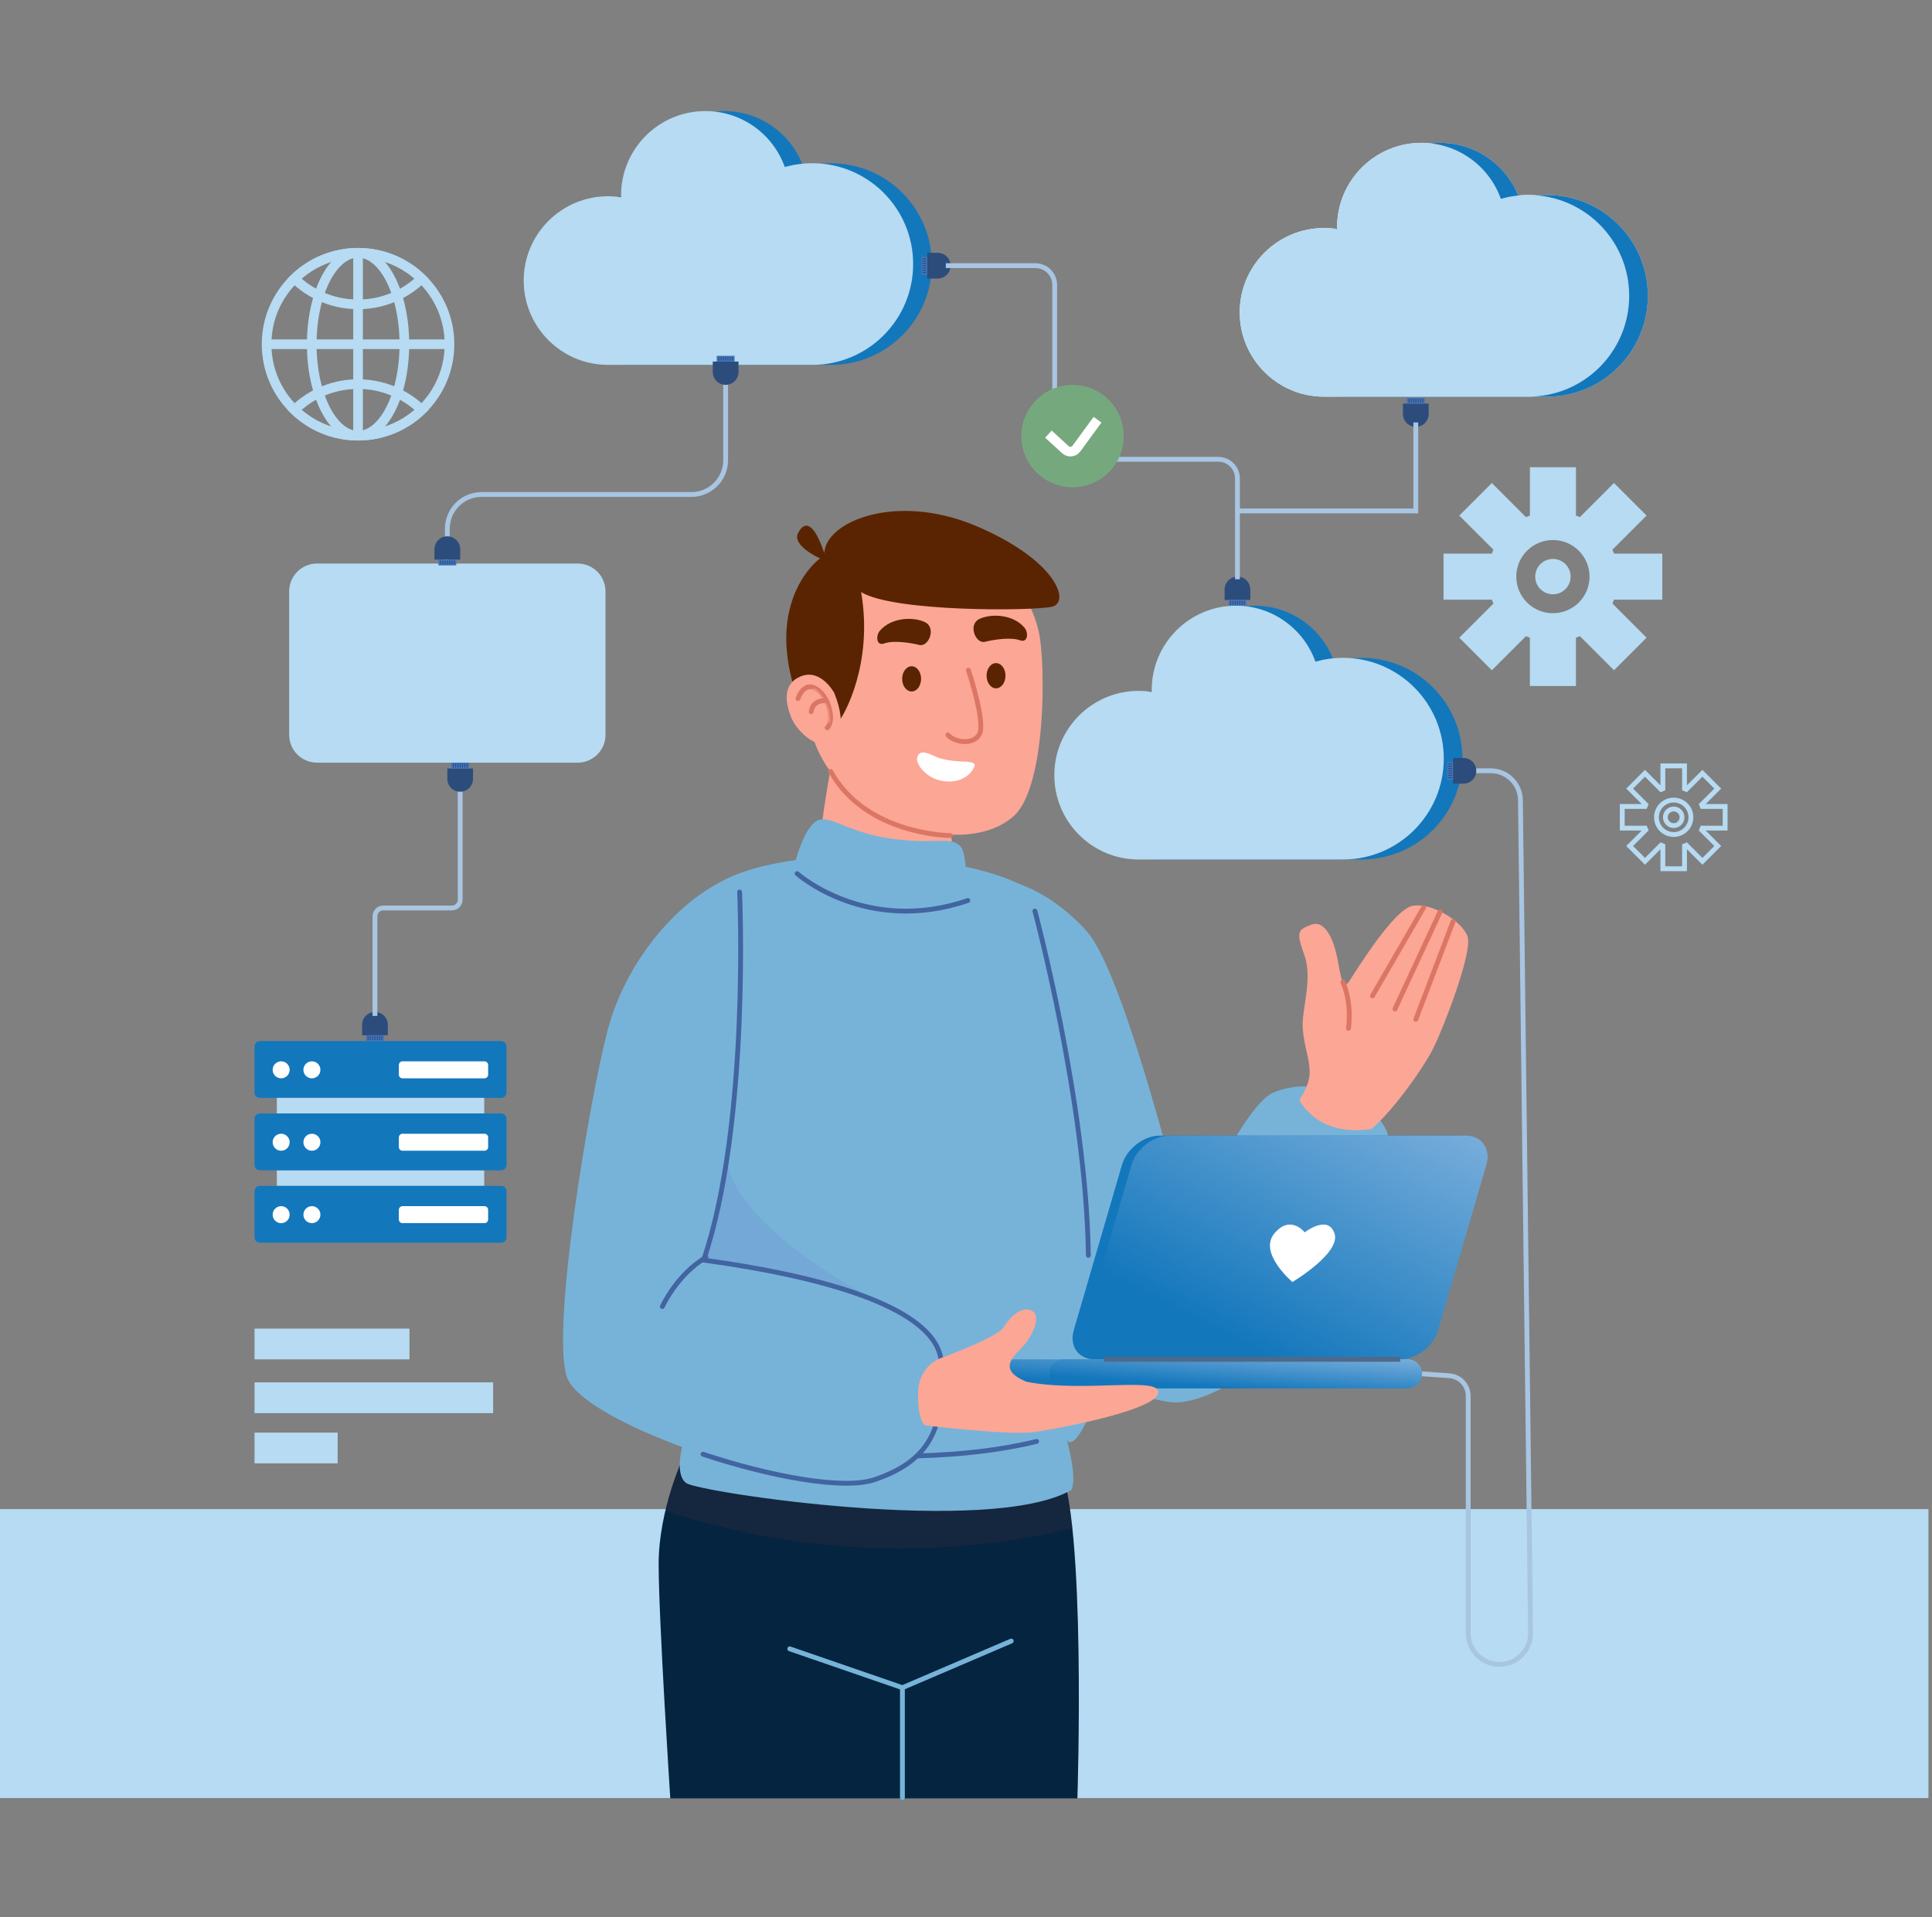 <svg width="400" height="397" viewBox="0 0 400 397" fill="none" xmlns="http://www.w3.org/2000/svg">
<rect x="0" y="0" width="400" height="397" fill="#808080" stroke="none"/>
<g clip-path="url(#clip0_111_149)">
<path d="M399.266 312.494H0V372.325H399.266V312.494Z" fill="#B6DBF2"/>
<path d="M208.943 182.505C208.943 182.505 216.728 183.734 224.923 192.749C233.118 201.763 245.821 254.623 245.821 254.623C245.821 254.623 257.294 229.218 263.441 226.35C269.588 223.481 281.061 224.711 286.388 232.906C291.715 241.101 281.881 259.95 275.324 268.555C268.768 277.161 251.558 291.912 241.724 290.273C231.89 288.634 215.5 282.078 215.5 282.078L208.943 182.505Z" fill="#77B3D9"/>
<path d="M141.634 301.375C141.634 301.375 136.366 312.39 136.366 323.884C136.366 335.378 138.777 372.399 138.777 372.399H223.065C223.065 372.399 224.965 314.306 219.218 303.29C198.146 307.122 141.634 301.375 141.634 301.375Z" fill="#042440"/>
<path opacity="0.25" d="M222.022 316.465C205.708 320.45 174.153 324.859 137.751 312.866C139.306 306.238 141.634 301.377 141.634 301.377C141.634 301.377 198.146 307.122 219.219 303.289C220.496 305.742 221.394 310.516 222.022 316.465Z" fill="#4A2D3E"/>
<path d="M172.389 177.339C172.389 177.339 149.776 178.328 146.049 185.991C142.323 193.653 134.657 287.487 136.52 292.276C138.384 297.065 141.644 298.023 141.644 298.023C141.644 298.023 139.315 305.206 142.11 307.122C144.905 309.038 204.997 318.137 221.768 308.559C223.166 306.165 220.836 298.023 220.836 298.023C220.836 298.023 221.768 300.897 225.029 294.192C228.29 287.487 226.11 208.102 216.672 187.652C213.777 181.383 193.351 176.381 172.389 177.339Z" fill="#77B3D9"/>
<path opacity="0.25" d="M150.401 240.549C153.637 255.828 182.711 269.982 182.711 269.982C182.711 269.982 149.025 260.796 146.145 260.381L150.401 240.549Z" fill="#6B8BD1"/>
<path d="M171.103 179.665C176.078 186.714 193.315 189.469 195.929 187.29C197.201 186.232 197.388 181.982 197.254 177.891C197.103 173.578 196.578 169.434 196.578 169.434C196.578 169.434 184.956 166.526 177.477 161.991C176.028 161.119 173.215 158.44 172.192 157.452C171.103 165.292 168.49 175.963 171.103 179.665Z" fill="#FCA695"/>
<path opacity="0.46" d="M174.801 161.369C174.801 161.369 176.33 168.128 182.644 173.347C186.735 176.735 193.208 177.661 197.254 177.891C197.103 173.578 196.578 169.434 196.578 169.434C196.578 169.434 184.956 166.526 177.478 161.991L174.801 161.369Z" fill="#FCA695"/>
<path d="M215.072 130.836C216.51 137.296 216.674 162.928 209.868 168.995C199.85 177.923 175.518 170.741 168.926 154.404C163.335 140.546 163.939 116.925 179.267 112.506C197.901 107.131 212.107 117.52 215.072 130.836Z" fill="#FCA695"/>
<path d="M174.37 148.306C174.37 148.306 180.903 137.853 178.29 122.609C185.041 126.747 213.569 126.529 217.707 125.658C221.845 124.787 218.578 115.858 202.027 108.889C185.477 101.92 170.886 108.018 170.668 114.551C168.49 108.018 166.53 107.8 165.223 110.413C163.917 113.026 169.796 115.639 169.796 115.639C169.796 115.639 163.481 119.995 162.828 130.666C162.175 141.337 168.926 157.888 174.37 148.306Z" fill="#5A2402"/>
<path d="M200.503 138.778C200.503 138.778 204.096 149.558 202.789 152.008C201.483 154.458 197.4 153.642 196.256 152.172" stroke="#DB7665" stroke-miterlimit="10" stroke-linecap="round"/>
<path d="M212.099 129.959C209.703 127.182 205.239 127.019 202.789 128.163C200.339 129.306 201.973 133.389 203.933 132.899C205.892 132.409 209.322 131.92 211.119 132.573C212.916 133.226 212.933 130.925 212.099 129.959Z" fill="#5A2402"/>
<path d="M182.162 130.612C184.558 127.835 189.022 127.672 191.472 128.815C193.921 129.959 192.289 134.042 190.329 133.552C188.369 133.062 184.939 132.572 183.143 133.225C181.345 133.879 181.329 131.578 182.162 130.612Z" fill="#5A2402"/>
<path d="M204.26 139.922C204.26 141.365 205.137 142.535 206.219 142.535C207.302 142.535 208.179 141.365 208.179 139.922C208.179 138.479 207.302 137.309 206.219 137.309C205.137 137.309 204.26 138.478 204.26 139.922Z" fill="#5A2402"/>
<path d="M186.783 140.575C186.783 142.018 187.66 143.188 188.743 143.188C189.825 143.188 190.702 142.018 190.702 140.575C190.702 139.132 189.825 137.962 188.743 137.962C187.661 137.962 186.783 139.131 186.783 140.575Z" fill="#5A2402"/>
<path d="M200.176 157.725C200.176 157.725 195.766 157.725 193.48 156.582C191.193 155.439 190.213 155.602 189.886 156.908C189.56 158.215 191.683 160.992 194.786 161.645C197.889 162.298 200.176 161.155 201.319 159.521C202.462 157.888 201.319 157.888 200.176 157.725Z" fill="white"/>
<path d="M172.737 143.516C172.737 143.516 169.96 138.289 165.713 140.086C161.998 141.657 162.61 145.476 163.753 148.416C164.896 151.356 168.326 154.295 170.777 154.133C173.227 153.97 175.677 150.865 172.737 143.516Z" fill="#FCA695"/>
<path d="M171.267 150.702C172.845 149.232 171.603 144.05 168.817 142.535C166.312 141.174 165.223 144.659 165.223 144.659" stroke="#DB7665" stroke-miterlimit="10" stroke-linecap="round"/>
<path opacity="0.46" d="M171.92 149.559C171.92 149.559 167.837 151.355 166.856 145.639C166.203 142.536 168.816 142.536 168.816 142.536C168.816 142.536 172.083 144.985 171.92 149.559Z" fill="#FCA695"/>
<path d="M171.103 145.094C171.103 145.094 168.272 144.767 167.945 147.38" stroke="#DB7665" stroke-miterlimit="10" stroke-linecap="round"/>
<path d="M196.8 173.023C196.8 173.023 179.378 173.023 171.974 159.739" stroke="#DB7665" stroke-miterlimit="10" stroke-linecap="round"/>
<path d="M163.664 182.607C163.664 182.607 165.901 170.46 169.837 169.703C172.51 169.189 175.989 172.474 184.588 173.673C194.065 174.996 196.641 172.986 198.898 175.302C200.741 177.191 199.965 191.298 199.965 191.298C199.965 191.298 174.2 195.059 163.664 182.607Z" fill="#77B3D9"/>
<path d="M165.038 180.901C165.038 180.901 179.322 193.67 200.384 186.471" stroke="#4264A0" stroke-miterlimit="10" stroke-linecap="round"/>
<path d="M142.109 297.411C142.109 297.411 184.235 305.942 214.628 298.477" stroke="#4264A0" stroke-miterlimit="10" stroke-linecap="round"/>
<path d="M152.467 181.125C140.544 185.704 129.503 199.069 125.757 213.516C122.012 227.962 114.112 274.844 117.322 285.01C120.533 295.177 168.155 310.694 180.997 306.414C193.838 302.133 195.443 294.107 194.908 282.335C194.373 270.564 169.225 264.142 145.682 260.932C155.312 232.573 152.467 181.125 152.467 181.125Z" fill="#77B3D9"/>
<path d="M145.547 301.13C159.459 305.745 174.575 308.554 180.996 306.414C193.838 302.134 195.443 294.107 194.908 282.336C194.373 270.564 169.224 264.143 145.681 260.933C155.312 232.573 153.129 184.722 153.129 184.722" stroke="#4264A0" stroke-miterlimit="10" stroke-linecap="round"/>
<path d="M146.145 260.381C140.102 263.952 137.131 270.554 137.131 270.554" stroke="#4264A0" stroke-miterlimit="10" stroke-linecap="round"/>
<path d="M226.634 281.485H287.94C291.3 281.485 294.818 278.761 295.797 275.401L305.756 241.238C306.736 237.878 304.806 235.154 301.446 235.154H240.14C236.78 235.154 233.261 237.878 232.282 241.238L222.323 275.401C221.344 278.761 223.274 281.485 226.634 281.485Z" fill="#1377BC"/>
<path d="M228.608 281.485H289.914C293.274 281.485 296.792 278.761 297.771 275.401L307.731 241.238C308.71 237.878 306.78 235.154 303.42 235.154H242.115C238.755 235.154 235.236 237.878 234.258 241.238L224.298 275.401C223.318 278.761 225.247 281.485 228.608 281.485Z" fill="url(#paint0_linear_111_149)"/>
<path d="M203.378 281.485H291.418C293.072 281.485 294.412 282.826 294.412 284.48C294.412 286.134 293.071 287.474 291.418 287.474H203.378C201.725 287.474 200.384 286.133 200.384 284.48C200.384 282.826 201.725 281.485 203.378 281.485Z" fill="url(#paint1_linear_111_149)"/>
<path d="M220.285 281.485H291.418C293.072 281.485 294.412 282.826 294.412 284.48C294.412 286.134 293.071 287.474 291.418 287.474H220.285C218.631 287.474 217.291 286.133 217.291 284.48C217.291 282.826 218.632 281.485 220.285 281.485Z" fill="url(#paint2_linear_111_149)"/>
<path d="M289.914 281.485H228.608" stroke="#4E6989" stroke-miterlimit="10"/>
<path d="M267.58 265.468C267.58 265.468 277.64 259.484 276.302 255.438C274.965 251.393 270.127 255.186 270.127 255.186C270.127 255.186 267.167 251.393 263.825 255.438C260.483 259.484 267.58 265.468 267.58 265.468Z" fill="white"/>
<path d="M194.891 281.185C194.891 281.185 190.094 282.695 190.064 288.631C190.034 294.567 191.559 295.158 191.559 295.158C191.559 295.158 209.068 297.302 214.286 296.523C219.504 295.745 239.11 292.053 239.802 288.472C240.495 284.892 224.26 288.49 212.462 286.108C206.877 283.771 209.328 281.309 211.509 279.091C213.689 276.874 215.711 272.584 213.694 271.452C211.677 270.322 209.238 272.526 207.833 274.782C206.428 277.037 194.891 281.185 194.891 281.185Z" fill="#FCA695"/>
<path d="M214.27 188.652C214.27 188.652 224.923 228.399 225.334 259.95" stroke="#4264A0" stroke-miterlimit="10" stroke-linecap="round"/>
<path d="M269.017 227.736C269.017 227.736 272.572 235.556 283.947 233.779C288.213 230.224 294.611 221.337 296.744 217.071C298.877 212.805 304.92 197.164 303.854 193.965C302.787 190.766 296.389 186.856 292.479 187.567C288.568 188.278 280.748 201.075 279.326 203.208C277.904 205.34 277.549 201.786 276.838 198.231C276.127 194.676 274.349 190.41 271.505 191.477C268.662 192.543 268.306 192.899 270.083 197.875C271.861 202.852 269.373 209.251 269.728 213.161C270.083 217.071 271.15 219.204 271.15 222.048C271.15 224.892 269.017 227.736 269.017 227.736Z" fill="#FCA695"/>
<path d="M278.016 203.353C279.999 207.859 279.186 212.939 279.186 212.939" stroke="#DB7665" stroke-miterlimit="10" stroke-linecap="round"/>
<path d="M294.745 187.917L284.149 206.237" stroke="#DB7665" stroke-miterlimit="10" stroke-linecap="round"/>
<path d="M298.157 188.815L288.818 208.93" stroke="#DB7665" stroke-miterlimit="10" stroke-linecap="round"/>
<path d="M300.851 190.791L293.128 211.086" stroke="#DB7665" stroke-miterlimit="10" stroke-linecap="round"/>
<path d="M163.509 341.429L186.837 349.474L209.36 339.82" stroke="#77B3D9" stroke-miterlimit="10" stroke-linecap="round"/>
<path d="M186.837 349.473V372.237" stroke="#77B3D9" stroke-miterlimit="10" stroke-linecap="round"/>
<path d="M320.289 40.382C318.315 40.382 316.406 40.662 314.596 41.174C312.186 34.418 305.735 29.582 298.152 29.582C288.51 29.582 280.693 37.399 280.693 47.041C280.693 47.172 280.7 47.301 280.702 47.432C279.819 47.294 278.915 47.221 277.993 47.221C268.351 47.221 260.534 55.038 260.534 64.68C260.534 74.322 268.351 82.138 277.993 82.138C287.635 82.138 309.836 82.138 320.289 82.138C331.82 82.138 341.167 72.791 341.167 61.26C341.167 49.729 331.82 40.382 320.289 40.382Z" fill="#DCDDDE"/>
<path d="M316.428 40.382C314.453 40.382 312.545 40.662 310.735 41.174C308.325 34.418 301.873 29.582 294.29 29.582C284.648 29.582 276.832 37.399 276.832 47.041C276.832 47.172 276.839 47.301 276.841 47.432C275.958 47.294 275.054 47.221 274.132 47.221C264.489 47.221 256.673 55.038 256.673 64.68C256.673 74.322 264.489 82.138 274.132 82.138C283.773 82.138 305.975 82.138 316.428 82.138C327.958 82.138 337.306 72.791 337.306 61.26C337.306 49.729 327.958 40.382 316.428 40.382Z" fill="white"/>
<path d="M320.289 40.382C318.315 40.382 316.406 40.662 314.596 41.174C312.186 34.418 305.735 29.582 298.152 29.582C288.51 29.582 280.693 37.399 280.693 47.041C280.693 47.172 280.7 47.301 280.702 47.432C279.819 47.294 278.915 47.221 277.993 47.221C268.351 47.221 260.534 55.038 260.534 64.68C260.534 74.322 268.351 82.138 277.993 82.138C287.635 82.138 309.836 82.138 320.289 82.138C331.82 82.138 341.167 72.791 341.167 61.26C341.167 49.729 331.82 40.382 320.289 40.382Z" fill="#1377BC"/>
<path d="M316.428 40.382C314.453 40.382 312.545 40.662 310.735 41.174C308.325 34.418 301.873 29.582 294.29 29.582C284.648 29.582 276.832 37.399 276.832 47.041C276.832 47.172 276.839 47.301 276.841 47.432C275.958 47.294 275.054 47.221 274.132 47.221C264.489 47.221 256.673 55.038 256.673 64.68C256.673 74.322 264.489 82.138 274.132 82.138C283.773 82.138 305.975 82.138 316.428 82.138C327.958 82.138 337.306 72.791 337.306 61.26C337.306 49.729 327.958 40.382 316.428 40.382Z" fill="#B6DBF2"/>
<path d="M281.904 136.223C279.93 136.223 278.021 136.503 276.211 137.015C273.801 130.26 267.35 125.424 259.767 125.424C250.124 125.424 242.308 133.24 242.308 142.882C242.308 143.013 242.315 143.142 242.317 143.273C241.434 143.136 240.53 143.063 239.608 143.063C229.966 143.063 222.149 150.879 222.149 160.521C222.149 170.163 229.966 177.98 239.608 177.98C249.25 177.98 271.451 177.98 281.904 177.98C293.435 177.98 302.782 168.632 302.782 157.101C302.782 145.571 293.434 136.223 281.904 136.223Z" fill="#1377BC"/>
<path d="M278.042 136.223C276.067 136.223 274.159 136.503 272.349 137.015C269.939 130.26 263.488 125.424 255.904 125.424C246.263 125.424 238.446 133.24 238.446 142.882C238.446 143.013 238.453 143.142 238.455 143.273C237.572 143.136 236.668 143.063 235.746 143.063C226.103 143.063 218.287 150.879 218.287 160.521C218.287 170.163 226.103 177.98 235.746 177.98C245.388 177.98 267.589 177.98 278.042 177.98C289.573 177.98 298.92 168.632 298.92 157.101C298.92 145.571 289.573 136.223 278.042 136.223Z" fill="#B6DBF2"/>
<path d="M172.042 33.799C170.068 33.799 168.16 34.08 166.35 34.591C163.939 27.836 157.488 23 149.905 23C140.263 23 132.446 30.816 132.446 40.459C132.446 40.589 132.454 40.718 132.457 40.849C131.573 40.711 130.669 40.639 129.747 40.639C120.105 40.639 112.289 48.455 112.289 58.097C112.289 67.74 120.105 75.556 129.747 75.556C139.39 75.556 161.59 75.556 172.043 75.556C183.574 75.556 192.921 66.208 192.921 54.678C192.921 43.147 183.573 33.799 172.042 33.799Z" fill="#1377BC"/>
<path d="M168.181 33.799C166.207 33.799 164.299 34.08 162.488 34.591C160.078 27.836 153.626 23 146.044 23C136.402 23 128.585 30.816 128.585 40.459C128.585 40.589 128.592 40.718 128.595 40.849C127.712 40.711 126.808 40.639 125.886 40.639C116.243 40.639 108.427 48.455 108.427 58.097C108.427 67.74 116.243 75.556 125.886 75.556C135.527 75.556 157.729 75.556 168.182 75.556C179.713 75.556 189.06 66.208 189.06 54.678C189.059 43.147 179.712 33.799 168.181 33.799Z" fill="#B6DBF2"/>
<path d="M294.412 284.48L300.084 284.883C302.279 285.039 303.979 286.865 303.979 289.065V338.194C303.979 341.758 306.869 344.647 310.433 344.647C314.028 344.647 316.929 341.71 316.886 338.115L314.789 165.667C314.748 162.309 312.015 159.609 308.658 159.609H303.979" stroke="#A8C5E2" stroke-miterlimit="10"/>
<path d="M302.987 162.272H300.825V156.948H302.987C304.458 156.948 305.65 158.14 305.65 159.61C305.65 161.081 304.458 162.272 302.987 162.272Z" fill="#2C4C7C"/>
<path d="M300.825 157.757H299.63V161.462H300.825V157.757Z" fill="#4375BB"/>
<path d="M300.639 158.101H299.816V158.287H300.639V158.101Z" fill="#2C4C7C"/>
<path d="M300.639 158.573H299.816V158.76H300.639V158.573Z" fill="#2C4C7C"/>
<path d="M300.639 159.045H299.816V159.232H300.639V159.045Z" fill="#2C4C7C"/>
<path d="M300.639 159.518H299.816V159.704H300.639V159.518Z" fill="#2C4C7C"/>
<path d="M300.639 159.989H299.816V160.176H300.639V159.989Z" fill="#2C4C7C"/>
<path d="M300.639 160.461H299.816V160.648H300.639V160.461Z" fill="#2C4C7C"/>
<path d="M300.639 160.934H299.816V161.12H300.639V160.934Z" fill="#2C4C7C"/>
<path d="M258.865 122.068V124.231H253.541V122.068C253.541 120.598 254.733 119.406 256.203 119.406C257.673 119.406 258.865 120.598 258.865 122.068Z" fill="#2C4C7C"/>
<path d="M254.351 124.231V125.425H258.056V124.231H254.351Z" fill="#4375BB"/>
<path d="M254.693 124.417V125.24H254.88V124.417H254.693Z" fill="#2C4C7C"/>
<path d="M255.165 124.416V125.24H255.352V124.416H255.165Z" fill="#2C4C7C"/>
<path d="M255.638 124.416V125.24H255.824V124.416H255.638Z" fill="#2C4C7C"/>
<path d="M256.11 124.416V125.24H256.296V124.416H256.11Z" fill="#2C4C7C"/>
<path d="M256.582 124.416V125.239H256.769V124.416H256.582Z" fill="#2C4C7C"/>
<path d="M257.054 124.416V125.239H257.241V124.416H257.054Z" fill="#2C4C7C"/>
<path d="M257.526 124.417V125.24H257.713V124.417H257.526Z" fill="#2C4C7C"/>
<path d="M295.79 85.733V83.57H290.466V85.733C290.466 87.203 291.658 88.395 293.128 88.395C294.598 88.395 295.79 87.203 295.79 85.733Z" fill="#2C4C7C"/>
<path d="M294.981 83.57V82.376H291.276V83.57H294.981Z" fill="#4375BB"/>
<path d="M291.805 83.385V82.561H291.618V83.385H291.805Z" fill="#2C4C7C"/>
<path d="M292.277 83.384V82.561H292.09V83.384H292.277Z" fill="#2C4C7C"/>
<path d="M292.749 83.384V82.561H292.563V83.384H292.749Z" fill="#2C4C7C"/>
<path d="M293.222 83.384V82.561H293.035V83.384H293.222Z" fill="#2C4C7C"/>
<path d="M293.694 83.384V82.561H293.507V83.384H293.694Z" fill="#2C4C7C"/>
<path d="M294.166 83.384V82.561H293.979V83.384H294.166Z" fill="#2C4C7C"/>
<path d="M294.638 83.385V82.561H294.451V83.385H294.638Z" fill="#2C4C7C"/>
<path d="M194.141 57.673H191.978V52.349H194.141C195.611 52.349 196.803 53.541 196.803 55.011C196.803 56.481 195.611 57.673 194.141 57.673Z" fill="#2C4C7C"/>
<path d="M191.978 53.158H190.784V56.863H191.978V53.158Z" fill="#4375BB"/>
<path d="M191.793 53.502H190.97V53.688H191.793V53.502Z" fill="#2C4C7C"/>
<path d="M191.793 53.974H190.97V54.16H191.793V53.974Z" fill="#2C4C7C"/>
<path d="M191.793 54.446H190.97V54.633H191.793V54.446Z" fill="#2C4C7C"/>
<path d="M191.793 54.918H190.97V55.105H191.793V54.918Z" fill="#2C4C7C"/>
<path d="M191.793 55.39H190.97V55.577H191.793V55.39Z" fill="#2C4C7C"/>
<path d="M191.793 55.862H190.97V56.049H191.793V55.862Z" fill="#2C4C7C"/>
<path d="M191.793 56.334H190.97V56.521H191.793V56.334Z" fill="#2C4C7C"/>
<path d="M195.823 55.011H214.382C216.579 55.011 218.36 56.792 218.36 58.99V91.125C218.36 93.323 220.141 95.104 222.339 95.104H252.224C254.421 95.104 256.203 96.885 256.203 99.083V119.948" stroke="#A8C5E2" stroke-miterlimit="10"/>
<path d="M293.128 87.48V105.799H256.11" stroke="#A8C5E2" stroke-miterlimit="10"/>
<path d="M119.595 157.928H65.637C62.452 157.928 59.869 155.346 59.869 152.16V122.457C59.869 119.271 62.452 116.689 65.637 116.689H119.595C122.781 116.689 125.363 119.271 125.363 122.457V152.16C125.363 155.346 122.781 157.928 119.595 157.928Z" fill="#B6DBF2"/>
<path d="M150.236 75.555V95.303C150.236 99.218 147.061 102.393 143.146 102.393H99.706C95.791 102.393 92.616 105.567 92.616 109.482V116.689" stroke="#A8C5E2" stroke-miterlimit="10"/>
<path d="M147.574 77.034V74.872H152.898V77.034C152.898 78.504 151.706 79.696 150.236 79.696C148.765 79.696 147.574 78.504 147.574 77.034Z" fill="#2C4C7C"/>
<path d="M152.088 74.871V73.677H148.383V74.871H152.088Z" fill="#4375BB"/>
<path d="M151.745 74.686V73.862H151.558V74.686H151.745Z" fill="#2C4C7C"/>
<path d="M151.273 74.685V73.862H151.086V74.685H151.273Z" fill="#2C4C7C"/>
<path d="M150.801 74.685V73.862H150.614V74.685H150.801Z" fill="#2C4C7C"/>
<path d="M150.328 74.686V73.863H150.142V74.686H150.328Z" fill="#2C4C7C"/>
<path d="M149.856 74.686V73.862H149.669V74.686H149.856Z" fill="#2C4C7C"/>
<path d="M149.384 74.686V73.862H149.197V74.686H149.384Z" fill="#2C4C7C"/>
<path d="M148.912 74.686V73.862H148.725V74.686H148.912Z" fill="#2C4C7C"/>
<path d="M95.278 113.722V115.885H89.954V113.722C89.954 112.252 91.146 111.06 92.616 111.06C94.086 111.06 95.278 112.252 95.278 113.722Z" fill="#2C4C7C"/>
<path d="M90.763 115.884V117.079H94.469V115.884H90.763Z" fill="#4375BB"/>
<path d="M91.106 116.071V116.894H91.293V116.071H91.106Z" fill="#2C4C7C"/>
<path d="M91.578 116.071V116.894H91.765V116.071H91.578Z" fill="#2C4C7C"/>
<path d="M92.05 116.071V116.894H92.237V116.071H92.05Z" fill="#2C4C7C"/>
<path d="M92.523 116.071V116.894H92.71V116.071H92.523Z" fill="#2C4C7C"/>
<path d="M92.995 116.07V116.894H93.182V116.07H92.995Z" fill="#2C4C7C"/>
<path d="M93.467 116.071V116.895H93.654V116.071H93.467Z" fill="#2C4C7C"/>
<path d="M93.939 116.071V116.895H94.126V116.071H93.939Z" fill="#2C4C7C"/>
<path d="M229.562 97.793C233.702 93.653 233.702 86.942 229.562 82.802C225.422 78.662 218.711 78.662 214.571 82.802C210.432 86.942 210.432 93.653 214.571 97.793C218.711 101.932 225.422 101.932 229.562 97.793Z" fill="#76A87E"/>
<path d="M217.067 89.897L220.58 93.114C221.257 93.734 222.321 93.628 222.863 92.887L227.23 86.913" stroke="white" stroke-width="2" stroke-miterlimit="10"/>
<path d="M103.765 227.338H53.8C53.192 227.338 52.7 226.845 52.7 226.237V216.676C52.7 216.068 53.192 215.576 53.8 215.576H103.765C104.373 215.576 104.866 216.068 104.866 216.676V226.237C104.866 226.845 104.373 227.338 103.765 227.338Z" fill="#1377BC"/>
<path d="M100.25 227.337H57.316V230.571H100.25V227.337Z" fill="#B6DBF2"/>
<path d="M100.25 242.333H57.316V245.566H100.25V242.333Z" fill="#B6DBF2"/>
<path d="M100.305 223.291H83.335C82.915 223.291 82.576 222.951 82.576 222.532V220.532C82.576 220.113 82.916 219.772 83.335 219.772H100.305C100.725 219.772 101.064 220.113 101.064 220.532V222.532C101.064 222.951 100.724 223.291 100.305 223.291Z" fill="white"/>
<path d="M59.969 221.532C59.969 222.503 59.181 223.292 58.209 223.292C57.237 223.292 56.449 222.504 56.449 221.532C56.449 220.56 57.237 219.772 58.209 219.772C59.181 219.773 59.969 220.56 59.969 221.532Z" fill="white"/>
<path d="M66.337 221.532C66.337 222.503 65.549 223.292 64.577 223.292C63.605 223.292 62.817 222.504 62.817 221.532C62.817 220.56 63.605 219.772 64.577 219.772C65.549 219.772 66.337 220.56 66.337 221.532Z" fill="white"/>
<path d="M103.765 242.333H53.8C53.192 242.333 52.7 241.84 52.7 241.232V231.672C52.7 231.064 53.192 230.571 53.8 230.571H103.765C104.373 230.571 104.866 231.064 104.866 231.672V241.232C104.866 241.84 104.373 242.333 103.765 242.333Z" fill="#1377BC"/>
<path d="M100.305 238.287H83.335C82.915 238.287 82.576 237.947 82.576 237.528V235.527C82.576 235.107 82.916 234.768 83.335 234.768H100.305C100.725 234.768 101.064 235.108 101.064 235.527V237.528C101.064 237.948 100.724 238.287 100.305 238.287Z" fill="white"/>
<path d="M59.969 236.528C59.969 237.499 59.181 238.288 58.209 238.288C57.237 238.288 56.449 237.5 56.449 236.528C56.449 235.556 57.237 234.768 58.209 234.768C59.181 234.768 59.969 235.556 59.969 236.528Z" fill="white"/>
<path d="M66.337 236.528C66.337 237.499 65.549 238.288 64.577 238.288C63.605 238.288 62.817 237.5 62.817 236.528C62.817 235.556 63.605 234.768 64.577 234.768C65.549 234.768 66.337 235.556 66.337 236.528Z" fill="white"/>
<path d="M103.765 257.328H53.8C53.192 257.328 52.7 256.835 52.7 256.227V246.666C52.7 246.058 53.192 245.565 53.8 245.565H103.765C104.373 245.565 104.866 246.058 104.866 246.666V256.227C104.866 256.835 104.373 257.328 103.765 257.328Z" fill="#1377BC"/>
<path d="M100.305 253.283H83.335C82.915 253.283 82.576 252.943 82.576 252.524V250.523C82.576 250.104 82.916 249.764 83.335 249.764H100.305C100.725 249.764 101.064 250.104 101.064 250.523V252.524C101.064 252.943 100.724 253.283 100.305 253.283Z" fill="white"/>
<path d="M59.969 251.523C59.969 252.495 59.181 253.283 58.209 253.283C57.237 253.283 56.449 252.495 56.449 251.523C56.449 250.551 57.237 249.763 58.209 249.763C59.181 249.763 59.969 250.551 59.969 251.523Z" fill="white"/>
<path d="M64.578 253.283C65.55 253.283 66.338 252.495 66.338 251.523C66.338 250.551 65.55 249.763 64.578 249.763C63.606 249.763 62.818 250.551 62.818 251.523C62.818 252.495 63.606 253.283 64.578 253.283Z" fill="white"/>
<path d="M80.292 212.219V214.381H74.968V212.219C74.968 210.749 76.16 209.557 77.63 209.557C79.1 209.557 80.292 210.749 80.292 212.219Z" fill="#2C4C7C"/>
<path d="M75.778 214.382V215.576H79.483V214.382H75.778Z" fill="#4375BB"/>
<path d="M76.12 214.567V215.39H76.307V214.567H76.12Z" fill="#2C4C7C"/>
<path d="M76.592 214.567V215.391H76.779V214.567H76.592Z" fill="#2C4C7C"/>
<path d="M77.065 214.567V215.391H77.251V214.567H77.065Z" fill="#2C4C7C"/>
<path d="M77.537 214.567V215.39H77.724V214.567H77.537Z" fill="#2C4C7C"/>
<path d="M78.009 214.567V215.39H78.196V214.567H78.009Z" fill="#2C4C7C"/>
<path d="M78.481 214.567V215.39H78.668V214.567H78.481Z" fill="#2C4C7C"/>
<path d="M78.953 214.567V215.39H79.14V214.567H78.953Z" fill="#2C4C7C"/>
<path d="M77.63 210.365V189.744C77.63 188.791 78.402 188.018 79.355 188.018H93.553C94.506 188.018 95.279 187.246 95.279 186.293V161.534" stroke="#A8C5E2" stroke-miterlimit="10"/>
<path d="M92.616 161.285V159.122H97.94V161.285C97.94 162.755 96.748 163.947 95.278 163.947C93.808 163.947 92.616 162.755 92.616 161.285Z" fill="#2C4C7C"/>
<path d="M97.131 159.122V157.928H93.426V159.122H97.131Z" fill="#4375BB"/>
<path d="M96.788 158.937V158.113H96.602V158.937H96.788Z" fill="#2C4C7C"/>
<path d="M96.316 158.938V158.114H96.129V158.938H96.316Z" fill="#2C4C7C"/>
<path d="M95.844 158.937V158.114H95.657V158.937H95.844Z" fill="#2C4C7C"/>
<path d="M95.372 158.937V158.114H95.185V158.937H95.372Z" fill="#2C4C7C"/>
<path d="M94.9 158.937V158.114H94.713V158.937H94.9Z" fill="#2C4C7C"/>
<path d="M94.428 158.937V158.113H94.241V158.937H94.428Z" fill="#2C4C7C"/>
<path d="M93.955 158.937V158.113H93.769V158.937H93.955Z" fill="#2C4C7C"/>
<path d="M308.501 119.401C308.501 112.215 314.334 106.394 321.522 106.394C328.709 106.394 334.53 112.215 334.53 119.401C334.53 126.589 328.709 132.422 321.522 132.422C314.334 132.422 308.501 126.589 308.501 119.401ZM313.431 119.402C313.431 123.874 317.053 127.48 321.522 127.48C325.979 127.48 329.599 123.873 329.599 119.402C329.599 114.945 325.98 111.325 321.522 111.325C317.051 111.325 313.431 114.944 313.431 119.402Z" fill="#B6DBF2" stroke="#B6DBF2"/>
<path d="M324.683 119.401C324.683 121.152 323.265 122.565 321.519 122.565C319.766 122.565 318.349 121.152 318.349 119.401C318.349 117.656 319.766 116.238 321.519 116.238C323.264 116.238 324.683 117.656 324.683 119.401Z" fill="#B6DBF2" stroke="#B6DBF2"/>
<path d="M317.25 108.515V97.255H325.785V108.515H317.25Z" fill="#B6DBF2" stroke="#B6DBF2"/>
<path d="M310.796 114.724L302.834 106.762L308.869 100.727L316.831 108.689L310.796 114.724Z" fill="#B6DBF2" stroke="#B6DBF2"/>
<path d="M310.627 123.673H299.367V115.137H310.627V123.673Z" fill="#B6DBF2" stroke="#B6DBF2"/>
<path d="M316.834 130.127L308.872 138.089L302.837 132.054L310.799 124.092L316.834 130.127Z" fill="#B6DBF2" stroke="#B6DBF2"/>
<path d="M325.784 130.296V141.556H317.249V130.296H325.784Z" fill="#B6DBF2" stroke="#B6DBF2"/>
<path d="M332.237 124.086L340.199 132.048L334.164 138.084L326.202 130.122L332.237 124.086Z" fill="#B6DBF2" stroke="#B6DBF2"/>
<path d="M332.407 115.137H343.667V123.673H332.407V115.137Z" fill="#B6DBF2" stroke="#B6DBF2"/>
<path d="M326.197 108.686L334.159 100.724L340.194 106.759L332.232 114.721L326.197 108.686Z" fill="#B6DBF2" stroke="#B6DBF2"/>
<path d="M344.796 169.238C344.796 170.192 345.568 170.961 346.521 170.961C347.473 170.961 348.244 170.192 348.244 169.238C348.244 168.287 347.472 167.516 346.521 167.516C345.568 167.516 344.796 168.288 344.796 169.238Z" stroke="#B6DBF2" stroke-miterlimit="10"/>
<path d="M357.172 171.482V166.998H352.462C352.414 166.871 352.364 166.746 352.308 166.623L355.638 163.294L352.467 160.123L349.137 163.453C349.014 163.398 348.889 163.348 348.762 163.3V158.589H344.278V163.301C344.152 163.349 344.027 163.399 343.905 163.455L340.575 160.124L337.404 163.295L340.733 166.624C340.678 166.747 340.627 166.872 340.579 166.998H335.87V171.482H340.581C340.629 171.609 340.678 171.734 340.734 171.856L337.404 175.186L340.575 178.357L343.905 175.027C344.027 175.082 344.152 175.133 344.279 175.181V179.891H348.763V175.182C348.89 175.134 349.016 175.084 349.138 175.028L352.467 178.357L355.638 175.186L352.308 171.856C352.363 171.734 352.413 171.609 352.461 171.482H357.172V171.482ZM350.086 169.238C350.086 171.21 348.489 172.801 346.523 172.801C344.551 172.801 342.954 171.21 342.954 169.238C342.954 167.271 344.551 165.674 346.523 165.674C348.489 165.675 350.086 167.272 350.086 169.238Z" stroke="#B6DBF2" stroke-miterlimit="10"/>
<path d="M93.061 71.286C93.061 76.629 90.854 81.445 87.295 84.879C83.889 88.179 79.246 90.213 74.133 90.213C69.01 90.213 64.376 88.179 60.961 84.879C57.402 81.445 55.195 76.619 55.195 71.286C55.195 65.952 57.402 61.127 60.961 57.692C64.376 54.383 69.01 52.349 74.133 52.349C79.246 52.349 83.889 54.383 87.295 57.692C90.855 61.117 93.061 65.942 93.061 71.286Z" stroke="#B6DBF2" stroke-width="2" stroke-miterlimit="10"/>
<path d="M87.296 57.692C85.819 59.121 84.121 60.311 82.24 61.203C79.784 62.373 77.041 63.026 74.134 63.026C71.228 63.026 68.484 62.373 66.018 61.203C64.147 60.311 62.44 59.121 60.963 57.692C64.378 54.383 69.012 52.349 74.134 52.349C79.247 52.349 83.89 54.383 87.296 57.692Z" stroke="#B6DBF2" stroke-width="2" stroke-miterlimit="10"/>
<path d="M87.296 84.879C83.89 88.179 79.247 90.213 74.133 90.213C69.011 90.213 64.377 88.179 60.962 84.879C62.439 83.441 64.147 82.251 66.017 81.359C68.483 80.189 71.226 79.536 74.133 79.536C77.04 79.536 79.784 80.189 82.239 81.359C84.12 82.251 85.818 83.44 87.296 84.879Z" stroke="#B6DBF2" stroke-width="2" stroke-miterlimit="10"/>
<path d="M74.132 90.216C79.428 90.216 83.722 81.74 83.722 71.284C83.722 60.828 79.428 52.352 74.132 52.352C68.836 52.352 64.542 60.828 64.542 71.284C64.542 81.74 68.836 90.216 74.132 90.216Z" stroke="#B6DBF2" stroke-width="2" stroke-miterlimit="10"/>
<path d="M74.132 52.352V90.215" stroke="#B6DBF2" stroke-width="2" stroke-miterlimit="10"/>
<path d="M55.2 71.284H93.064" stroke="#B6DBF2" stroke-width="2" stroke-miterlimit="10"/>
<path d="M53.2 280.986V275.613H84.275V280.986H53.2Z" fill="#B6DBF2" stroke="#B6DBF2"/>
<path d="M53.2 292.119V286.747H101.596V292.119H53.2Z" fill="#B6DBF2" stroke="#B6DBF2"/>
<path d="M53.2 302.524V297.151H69.407V302.524H53.2Z" fill="#B6DBF2" stroke="#B6DBF2"/>
</g>
<defs>
<linearGradient id="paint0_linear_111_149" x1="243.771" y1="271.45" x2="283.533" y2="194.402" gradientUnits="userSpaceOnUse">
<stop stop-color="#1377BC"/>
<stop offset="1" stop-color="#A2C4E8"/>
</linearGradient>
<linearGradient id="paint1_linear_111_149" x1="222.483" y1="286.177" x2="223.231" y2="273.61" gradientUnits="userSpaceOnUse">
<stop stop-color="#1377BC"/>
<stop offset="1" stop-color="#A2C4E8"/>
</linearGradient>
<linearGradient id="paint2_linear_111_149" x1="235.416" y1="286.177" x2="236.327" y2="273.632" gradientUnits="userSpaceOnUse">
<stop stop-color="#1377BC"/>
<stop offset="1" stop-color="#A2C4E8"/>
</linearGradient>
<clipPath id="clip0_111_149">
<rect width="400" height="396.04" fill="white"/>
</clipPath>
</defs>
</svg>

